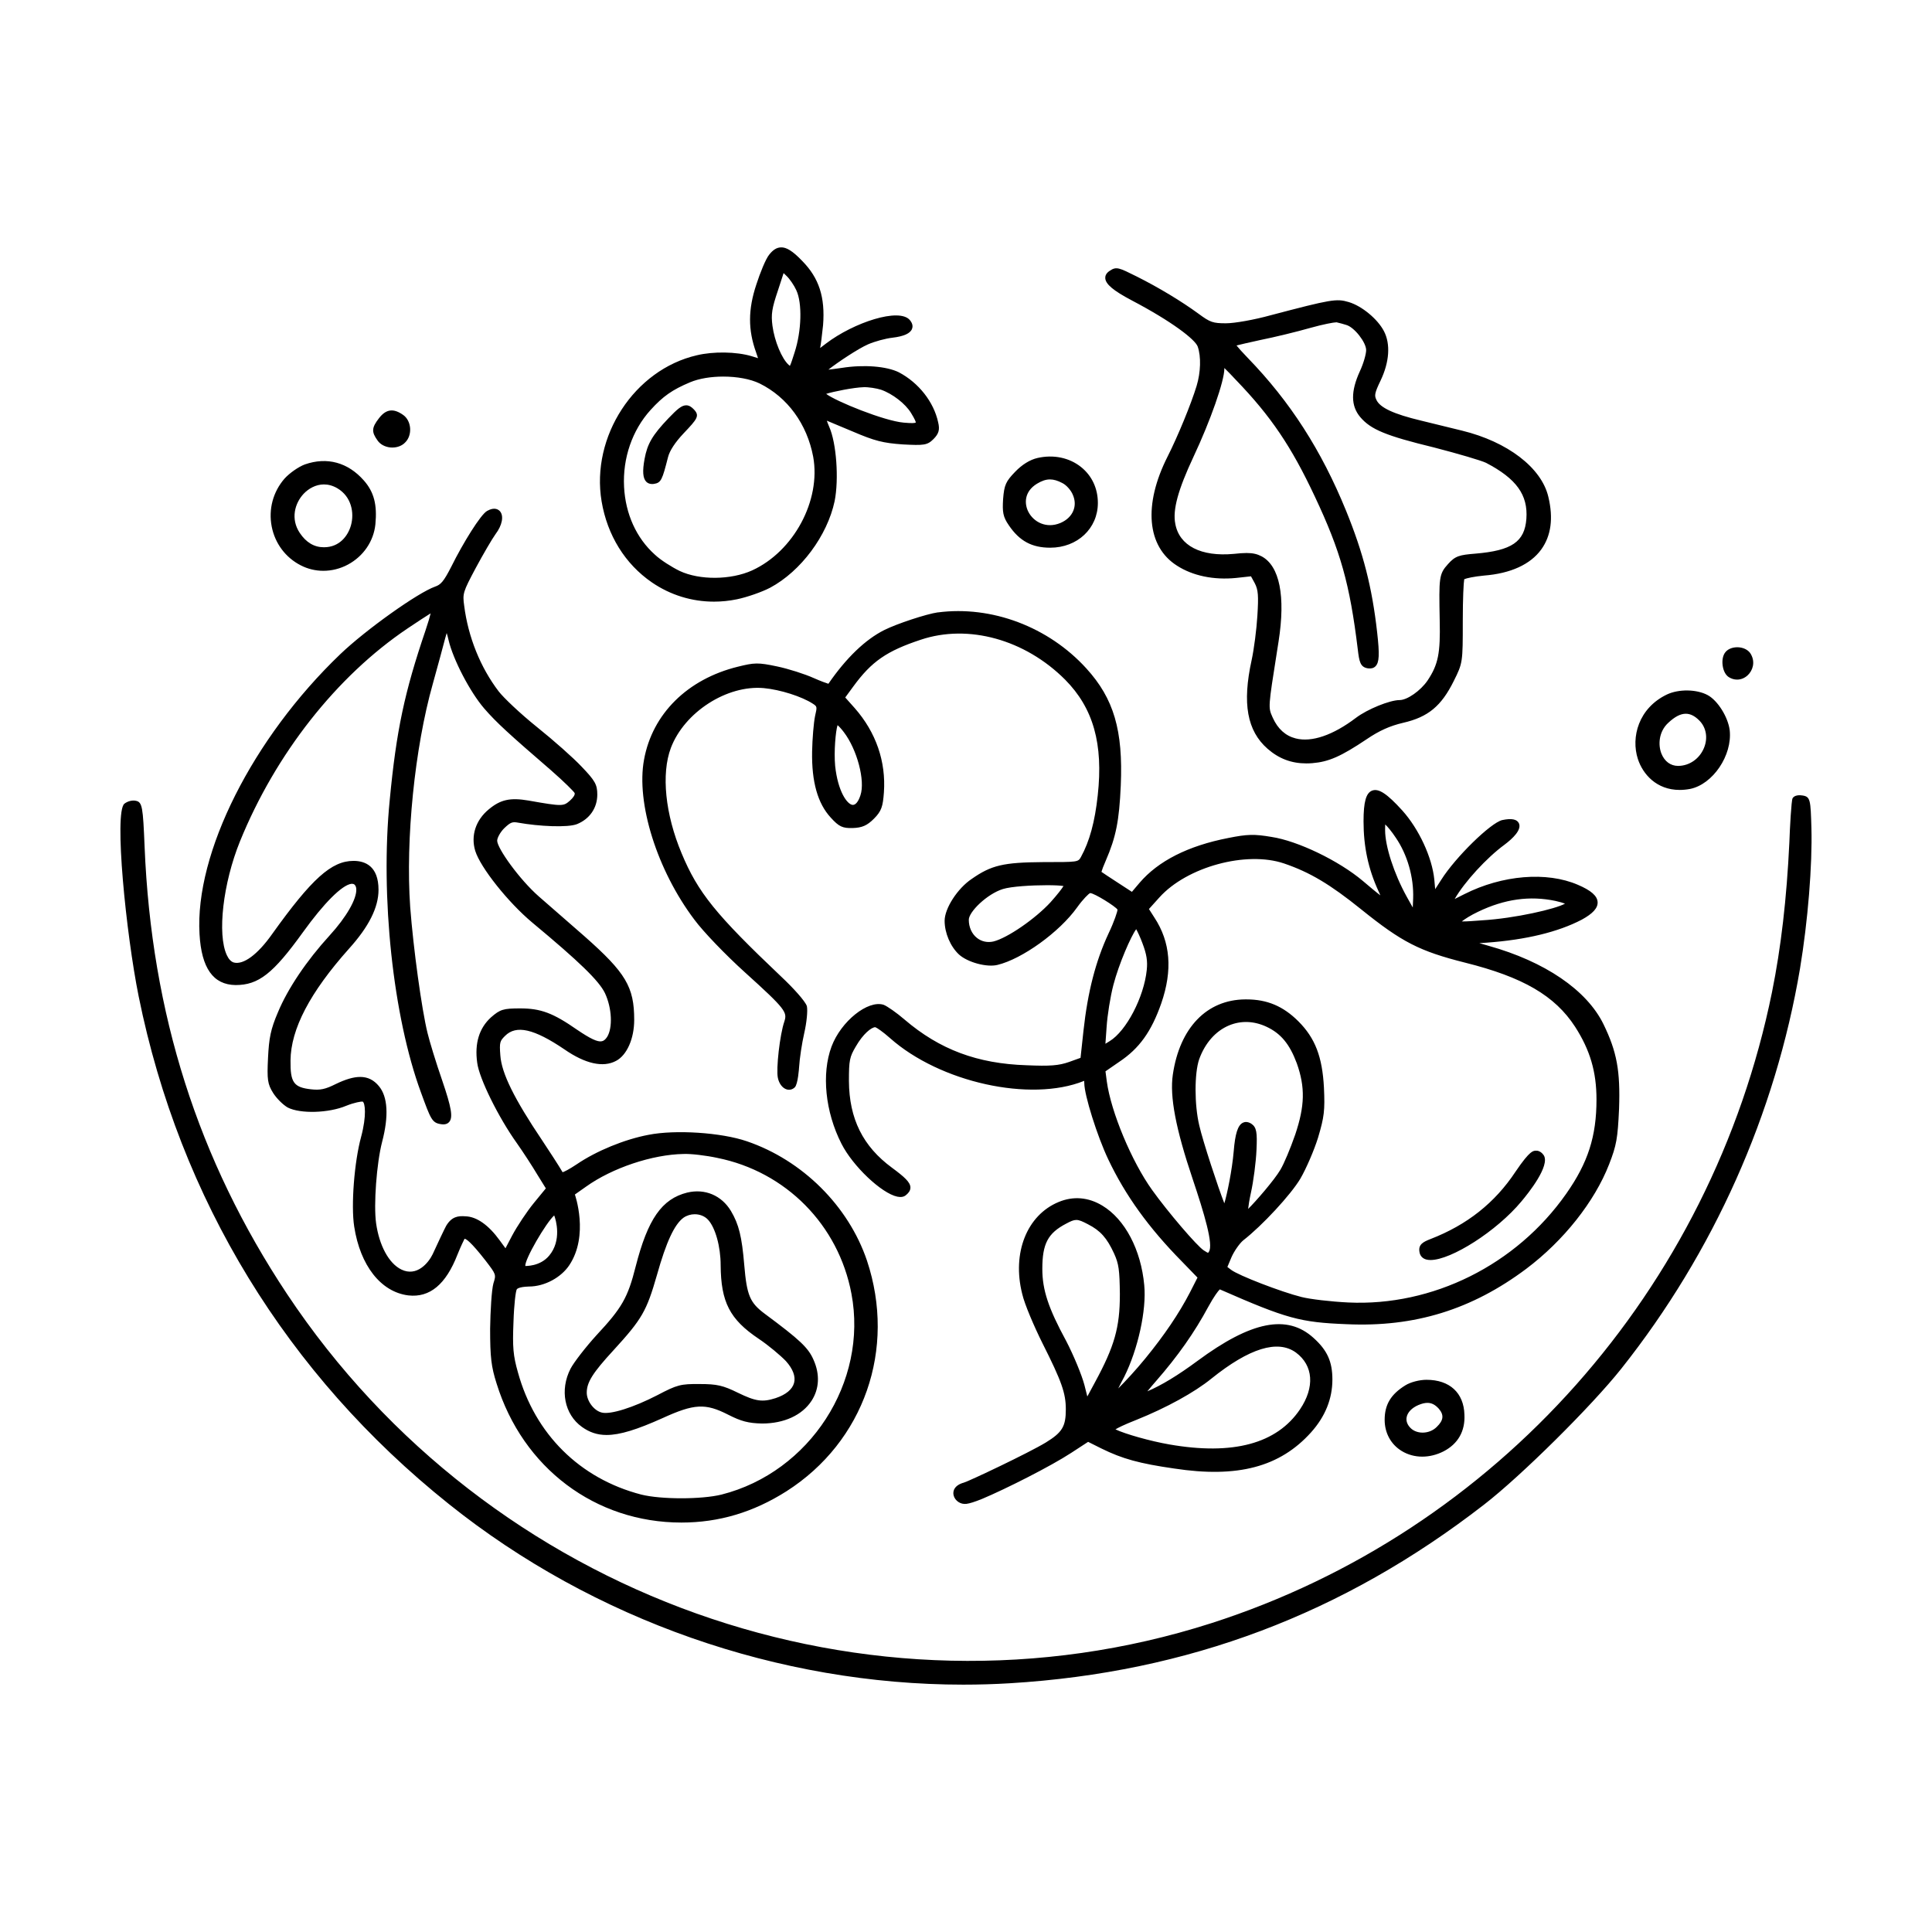 <?xml version="1.0" encoding="UTF-8"?>
<!-- Uploaded to: SVG Repo, www.svgrepo.com, Generator: SVG Repo Mixer Tools -->
<svg fill="#000000" width="800px" height="800px" version="1.1" viewBox="144 144 512 512" xmlns="http://www.w3.org/2000/svg">
 <path d="m316.74 298.33c4.918 3.371 10.605 5.113 16.469 5.113 2.019 0 4.07-0.207 6.106-0.629 2.672-0.551 6.695-1.961 8.797-3.074 8.113-4.344 15.133-13.77 17.074-22.934 1.168-5.875 0.469-15.461-1.445-19.719-0.312-0.719-0.504-1.234-0.621-1.602 0.691 0.293 1.734 0.73 3.152 1.32l3.734 1.562c5.773 2.473 7.996 3.043 13.246 3.41 5.578 0.293 6.488 0.223 8.117-1.402 1.43-1.438 1.727-2.484 1.25-4.469-1.164-5.387-5.141-10.449-10.383-13.227-3.258-1.629-9.336-2.106-15.113-1.188-1.691 0.246-2.832 0.387-3.586 0.465 2.352-1.867 7.836-5.535 10.496-6.699 1.758-0.77 4.66-1.562 6.484-1.762 3.008-0.359 4.699-1.125 5.176-2.328 0.203-0.516 0.273-1.328-0.559-2.324-2.793-3.387-14.867 0.613-22.199 6.172-0.48 0.367-1.082 0.84-1.594 1.215 0.207-1.059 0.457-2.996 0.781-6.074 0.578-7.391-1.066-12.473-5.512-16.988-2.504-2.637-4.246-3.707-5.707-3.606-1.094 0.051-2.055 0.656-3.039 1.906-0.934 1.109-2.453 4.906-3.422 7.918-2.207 6.629-2.223 12.027-0.07 18l0.516 1.535-1.742-0.539c-4.004-1.188-10.102-1.285-14.484-0.227-16.551 3.812-28.102 21.539-25.23 38.707 1.508 8.98 6.231 16.609 13.309 21.465zm-7.356-25.301c-0.395-7.598 2.16-15.02 7.019-20.379 3.309-3.648 5.758-5.359 10.484-7.344 2.398-1.008 5.578-1.508 8.781-1.508 3.566 0 7.148 0.613 9.652 1.832 7.387 3.656 12.551 10.742 14.184 19.422 2.098 11.566-5.164 25.074-16.188 30.113-5.656 2.559-13.91 2.625-19.191 0.145-2.035-0.988-5.059-2.875-6.602-4.348-4.871-4.371-7.762-10.738-8.141-17.934zm53.562-24.648c1.809-0.594 7.32-1.703 9.914-1.77 1.324-0.055 3.43 0.297 4.609 0.664 3.059 1.066 6.484 3.719 7.969 6.172 1.094 1.777 1.27 2.379 1.254 2.519-0.156 0.141-0.848 0.258-3.199 0.035-5.152-0.434-18.051-5.684-20.547-7.621zm-9.941-7.691c-1.82-1.633-3.75-6.281-4.297-10.359-0.395-3.039-0.152-4.602 1.438-9.309l1.516-4.648 0.742 0.715c0.848 0.781 2.039 2.527 2.621 3.809l0.004 0.016c1.602 3.402 1.402 10.793-0.453 16.48-0.516 1.613-0.961 3.039-1.25 3.57-0.117-0.094-0.254-0.211-0.32-0.273zm-35.727 31.551c-0.16 0.023-0.316 0.035-0.457 0.035-0.781 0-1.273-0.324-1.566-0.621-0.898-0.938-1.031-2.793-0.438-6.027 0.73-4.012 2.09-6.332 6.344-10.793 2.309-2.41 3.465-3.41 4.672-3.426h0.02c0.832 0 1.457 0.52 1.91 0.969 1.809 1.805 1.043 2.613-2.637 6.504-2.195 2.328-3.648 4.539-4.082 6.227-1.547 6.055-1.82 6.836-3.766 7.133zm126.69-48.613c10.586 5.559 16.781 10.352 17.441 12.223 0.922 2.625 0.801 6.816-0.293 10.418-1.461 4.805-4.988 13.383-7.699 18.738-6.453 12.762-5.496 23.84 2.5 28.902 4.172 2.684 9.707 3.844 15.645 3.254l3.965-0.434 1.008 1.844c0.902 1.742 1.02 3.269 0.684 8.613-0.207 3.547-0.906 8.926-1.523 11.754-2.516 11.477-1.211 18.727 4.223 23.492 3.012 2.625 6.309 3.879 10.277 3.879 0.523 0 1.047-0.02 1.594-0.066 4.359-0.359 7.586-1.785 14.391-6.344 3.34-2.266 6.141-3.527 9.664-4.352 6.609-1.512 10.121-4.414 13.422-11.082 2.387-4.766 2.387-4.973 2.387-15.84 0-6.117 0.211-10.203 0.383-11.129 0.57-0.262 2.59-0.715 5.273-0.969 7.027-0.555 12.258-2.949 15.129-6.902 2.621-3.613 3.254-8.316 1.883-13.984-1.812-7.699-10.809-14.582-22.898-17.527-2.508-0.629-7.336-1.812-10.82-2.648-7.273-1.738-10.934-3.438-11.855-5.531-0.535-1.117-0.5-1.719 1.117-5.078 2.348-4.918 2.672-9.691 0.891-13.105-1.676-3.219-5.859-6.672-9.324-7.703-3.258-0.973-4.625-0.734-20.668 3.488-4.332 1.199-9.551 2.137-11.875 2.137-3.445 0-4.188-0.258-7.234-2.508-4.519-3.316-10.672-7.023-16.449-9.91-4.644-2.312-5.359-2.691-7.113-1.492-1.023 0.656-1.211 1.41-1.188 1.934 0.078 1.602 2.117 3.32 7.066 5.93zm59.855 92.43c0.387 3.273 0.645 4.742 2.68 5.059 0.855 0.117 1.516-0.055 1.996-0.523 1.023-1.004 1.133-3.113 0.457-9.035-1.344-11.93-3.652-20.953-8.223-32.184-6.555-16.07-14.836-28.953-26.066-40.531-1.508-1.559-2.469-2.648-2.977-3.289 1.055-0.273 3.133-0.754 6.281-1.441 3.754-0.75 9.734-2.203 13.324-3.231 3.336-0.938 6.176-1.465 6.856-1.465 0.035 0 0.07 0.004 0.09 0.004l0.191 0.051c0.594 0.141 1.598 0.387 2.332 0.637l0.035 0.012c2.106 0.598 5.246 4.59 5.246 6.672 0 0.984-0.672 3.473-1.676 5.617-2.422 5.305-2.394 9.152 0.109 12.117 2.797 3.305 6.82 4.961 19.594 8.066 6.492 1.684 12.41 3.43 13.734 4.055 8.062 4.203 11.164 8.504 10.699 14.848-0.457 6.082-3.859 8.41-13.48 9.219-4.281 0.344-5.375 0.621-7.273 2.754-2.438 2.68-2.422 3.602-2.215 14.914 0.207 8.742-0.395 11.73-3.219 15.961-1.855 2.715-5.387 5.184-7.41 5.184-2.602 0-8.535 2.414-11.559 4.699-6.062 4.602-11.734 6.559-15.984 5.461-2.684-0.68-4.719-2.516-6.051-5.445l-0.105-0.23c-1.133-2.543-1.133-2.543 1.219-17.434l0.406-2.586c1.879-12.012 0.277-20.027-4.516-22.57-1.152-0.598-2.277-0.871-3.969-0.871-0.922 0-2.012 0.082-3.359 0.23-8.723 0.812-14.484-2.176-15.527-7.984-0.727-3.672 0.719-8.988 4.828-17.754 4.508-9.586 8.176-20.066 8.176-23.363v-0.156c0.715 0.66 1.914 1.934 3.164 3.266 9.164 9.512 14.609 17.566 20.812 30.797 6.824 14.469 9.27 23.172 11.379 40.473zm-259.75-55.305c-1.664-2.297-1.594-3.41 0.367-5.926 1.867-2.434 3.844-2.691 6.418-0.852 1.023 0.715 1.715 2.016 1.828 3.477 0.109 1.492-0.383 2.918-1.336 3.828-0.797 0.836-2.039 1.324-3.375 1.324-0.141 0-0.289-0.004-0.43-0.016-1.453-0.117-2.758-0.801-3.473-1.836zm178.25 28.391c7.199 0 12.625-5.098 12.625-11.859 0-3.844-1.586-7.227-4.473-9.531-3.094-2.465-7.281-3.352-11.531-2.383-1.988 0.457-4.082 1.75-5.891 3.633-2.504 2.578-2.926 3.523-3.219 7.254-0.211 3.438-0.047 4.691 1.527 6.961 2.812 4.156 6.098 5.926 10.961 5.926zm6.129-9.82c-0.57 1.414-1.785 2.578-3.422 3.266-3.773 1.586-7.133-0.289-8.5-2.949-1.09-2.125-1.145-5.352 2.266-7.441 1.266-0.766 2.348-1.148 3.457-1.148 1.02 0 2.055 0.316 3.273 0.957l0.023 0.016c1.023 0.484 2.289 1.898 2.769 3.109 0.625 1.43 0.668 2.879 0.133 4.191zm-204.78 14.48c1.875 0.977 3.941 1.465 6.019 1.465 2.227 0 4.481-0.555 6.539-1.664 4.086-2.203 6.797-6.184 7.254-10.66 0.504-5.203-0.379-8.57-3.047-11.602-4.219-4.805-9.758-6.316-15.625-4.273l-0.012 0.004c-1.648 0.598-4.07 2.289-5.406 3.773-3.039 3.496-4.273 8.117-3.391 12.676 0.871 4.481 3.668 8.23 7.668 10.281zm0.785-18.934c1.301-1.375 3.211-2.492 5.391-2.492 1.133 0 2.332 0.301 3.562 1.02 3.754 2.223 4.516 6.523 3.606 9.793-0.785 2.832-3.066 5.836-7.141 5.836h-0.066c-2.539 0-4.68-1.27-6.359-3.785-2.508-3.746-1.305-7.902 1.008-10.371zm-18.031 130.18c6.102 0 9.941-3.012 17.859-14 5.559-7.719 10.348-12.508 12.82-12.828 0.484-0.02 0.691 0.086 0.812 0.18 0.301 0.258 0.465 0.645 0.504 1.184 0.168 2.609-2.609 7.445-7.062 12.316-6.106 6.68-11.09 14.09-13.684 20.324-1.977 4.594-2.379 6.926-2.641 12.062-0.293 5.859-0.121 7.004 1.367 9.383 0.918 1.441 2.602 3.117 3.859 3.836 3.344 1.707 10.887 1.48 15.496-0.465 2.207-0.887 4.004-1.16 4.332-1.117 0.672 0.258 1.125 3.699-0.387 9.355-1.812 6.625-2.707 18.184-1.832 23.781 1.598 10.363 7.094 17.34 14.359 18.234 5.691 0.641 9.945-2.938 13.004-10.809 0.855-2.152 1.785-4.019 1.875-4.191 0.004-0.004 0.012-0.004 0.02-0.004 0.328 0 1.527 0.605 5.598 5.84 2.777 3.633 2.777 3.633 2.035 5.981-0.484 1.762-0.801 7.367-0.871 12 0 7.613 0.293 10.055 1.715 14.535 6.941 22.379 26.164 36.844 48.977 36.844 9.945 0 19.051-2.715 27.844-8.293 20.57-13.121 29.141-37.684 21.328-61.137-4.898-14.469-17.09-26.586-31.82-31.613-6.766-2.324-18.953-3.125-26.086-1.707-6.34 1.199-13.793 4.262-18.988 7.793-2.082 1.387-3.254 1.953-3.762 2.121-0.863-1.535-3.961-6.254-5.387-8.402-7.453-11.078-10.777-17.82-11.113-22.539-0.277-3.531-0.109-3.844 1.25-5.199 2.953-2.957 7.656-1.891 15.719 3.57 5.531 3.836 10.273 4.898 13.699 3.055 2.871-1.512 4.805-5.879 4.805-10.867 0-8.734-2.215-12.465-13.176-22.148-1.996-1.734-4.242-3.699-6.312-5.512-2.348-2.055-4.473-3.918-5.769-5.031-5.129-4.492-11.055-12.777-11.055-14.793 0-0.691 0.75-2.188 1.859-3.293 1.742-1.672 2.211-1.75 3.742-1.477 5.391 0.969 13.121 1.359 15.574 0.371 3.356-1.371 5.356-4.301 5.356-7.824 0-2.644-0.59-3.688-4.188-7.43-2.121-2.262-7.305-6.863-11.809-10.473-4.504-3.617-8.879-7.805-10.137-9.438-4.84-6.344-8.082-14.391-9.141-22.688-0.453-3.254-0.336-3.629 3.059-10.012 1.996-3.707 4.352-7.742 5.246-8.977 1.773-2.332 2.254-4.828 1.168-6.066-0.359-0.402-1.387-1.23-3.402-0.082-1.715 0.945-6.402 8.543-9.453 14.699-2.055 4.039-2.84 4.848-4.324 5.356-4.539 1.582-18.398 11.453-25.125 17.898-23.246 22.258-38.586 52.766-37.309 74.191 0.508 9.016 3.625 13.43 9.551 13.504zm50.395-94.141c-5.644 16.574-7.785 26.703-9.539 45.133-2.527 25.547 0.883 57.414 8.289 77.496 2.594 7.106 2.926 8.016 5.266 8.375 0.367 0.051 1.512 0.246 2.211-0.586 1.039-1.223 0.598-3.797-1.867-11.023-1.637-4.707-3.367-10.398-3.883-12.57-1.531-6.188-3.762-22.41-4.59-33.387-1.254-17.906 1.203-42.203 5.984-59.094 1.258-4.555 2.832-10.281 3.285-12.086 0.141-0.562 0.281-1.031 0.402-1.406 0.152 0.48 0.324 1.098 0.5 1.875 1.199 5.148 5.707 13.793 9.457 18.129 3.254 3.762 6.688 6.867 17.668 16.348 3.672 3.211 6.062 5.644 6.281 6.039 0.156 0.434-0.316 1.195-1.25 2.031-1.719 1.477-1.855 1.586-10.977-0.031-4.867-0.828-7.426-0.25-10.52 2.328-3.465 2.856-4.812 6.973-3.594 11.004 1.375 4.422 8.715 13.66 15.109 19 12.488 10.383 17.719 15.457 19.281 18.73 1.844 3.961 2.086 9.18 0.543 11.617-0.457 0.676-0.887 1.02-1.391 1.113-1.102 0.246-3.031-0.664-6.555-3.055-6.375-4.438-9.617-5.652-15.098-5.652-4.434 0-5.301 0.266-7.699 2.363-3.152 2.852-4.383 6.906-3.668 12.031 0.5 4.102 5.617 14.488 10.539 21.363 1.637 2.328 4.07 6.066 5.426 8.344l2.227 3.594-3.152 3.844c-1.863 2.273-4.469 6.188-5.809 8.715l-1.738 3.316-1.523-2.086c-2.961-4.086-6.102-6.293-9.078-6.387-1.965-0.145-3.637 0.066-5.106 2.508-0.273 0.449-2.465 5.047-3.594 7.551-1.125 2.309-4.191 6.012-8.254 4.062-3.402-1.633-5.914-6.469-6.731-12.281-0.684-4.863 0.133-15.941 1.594-21.559 1.797-6.856 1.508-11.969-0.852-14.781-1.34-1.621-2.934-2.434-4.957-2.434-1.789 0-3.914 0.637-6.504 1.895-2.75 1.375-4.102 1.652-6.488 1.387-4.621-0.508-5.543-1.789-5.473-7.621 0.066-8.348 5.144-18.051 15.512-29.664 5.254-5.824 7.809-10.922 7.809-15.586 0-6.34-3.602-7.668-6.621-7.668-5.836 0-11.074 4.711-21.566 19.383-3.848 5.457-7.644 8.238-10.184 7.543-0.719-0.23-1.336-0.883-1.824-1.934-2.586-5.516-1.023-19.043 3.477-30.164 9.445-23.219 25.633-43.785 44.41-56.426 2.926-1.965 4.957-3.285 6.125-4.004-0.223 0.941-0.66 2.441-1.312 4.367zm32.695 165.87c-2.473 2.934-6.289 2.684-6.289 2.727-0.277-1.633 5.496-11.508 7.644-13.406 0.477 1.211 2.059 6.629-1.355 10.68zm-9.438 17.621c0.156-4.914 0.594-8.195 0.871-8.711 0.066-0.105 0.523-0.664 3.195-0.746 4.309 0 8.605-2.492 10.699-5.613 5.336-7.949 1.508-18.773 1.508-18.773l2.961-2.086c6.926-4.953 17.547-8.516 25.84-8.656 1.941-0.09 5.992 0.402 8.898 1.027l0.012 0.004c18.184 3.637 32.148 17.758 35.578 35.992 4.434 23.41-11.008 47.297-34.422 53.238-5.301 1.309-16.047 1.309-21.277 0-16.289-4.227-28.207-16.051-32.695-32.434-1.25-4.394-1.445-6.625-1.168-13.242zm18.148 27.75c1.961 1.402 3.996 2.133 6.523 2.133 3.559 0 8.09-1.438 14.762-4.434 8.473-3.875 11.422-4.035 17.496-0.926 3.414 1.742 5.332 2.242 8.934 2.324 5.859 0 10.652-2.207 13.145-6.047 2.039-3.148 2.227-6.984 0.527-10.797-1.387-3.223-3.566-5.285-12.949-12.246-3.934-2.938-4.746-4.863-5.422-12.863-0.637-7.594-1.426-10.812-3.527-14.363-2.481-4.137-6.902-6.004-11.578-4.887v-0.004c-6.75 1.688-10.453 7.008-13.68 19.613-2.074 8.238-3.629 10.953-10.367 18.176-2.856 3.133-6.012 7.203-6.891 8.898-2.894 5.637-1.621 12.121 3.027 15.422zm1.27-9.07c0-2.75 1.582-5.269 7.059-11.219 7.609-8.312 8.793-10.375 11.551-19.996 2.449-8.723 4.625-13.402 7.031-15.16 0.883-0.613 1.941-0.918 2.977-0.918 1.328 0 2.629 0.492 3.508 1.438l0.004 0.004c1.945 2.074 3.356 7.141 3.356 12.055 0.074 9.793 2.414 14.348 10.039 19.477 2.606 1.734 5.859 4.484 7.262 5.949 1.859 2.082 2.606 4.074 2.156 5.773-0.465 1.727-2.156 3.125-4.902 4.039-3.477 1.113-5.254 0.871-9.977-1.426-3.961-1.945-5.562-2.312-10.102-2.312-5.043-0.051-5.992 0.18-11.246 2.949-6.383 3.289-12.418 5.188-14.711 4.613-2.055-0.465-4.004-3.027-4.004-5.266zm93.043-206.8c-3.047 0.438-10.879 3.023-14.191 4.684-5.008 2.504-10.105 7.394-14.812 14.242-0.637-0.188-2.035-0.699-3.805-1.48-2.414-1.094-6.805-2.492-9.793-3.117-5.09-1.082-6.039-1.004-10.395 0.074-13.352 3.285-22.652 12.488-24.863 24.617-2.144 11.492 3.465 29.332 13.332 42.41 2.332 3.16 8.238 9.316 13.441 14.008 10.883 9.828 11.199 10.531 10.402 13.02-1.176 3.387-2.227 12.602-1.707 14.918 0.309 1.516 1.219 2.711 2.332 3.047 0.781 0.23 1.562 0.031 2.16-0.562 0.84-0.848 1.117-5.129 1.129-5.309 0.133-2.289 0.75-6.367 1.375-9.094 0.629-2.734 0.945-5.891 0.691-7.078-0.363-1.293-3.762-4.992-6.769-7.809-17.398-16.496-22.094-22.309-26.426-32.703-4.348-10.352-5.441-21.055-2.852-27.938 3.582-9.465 14.852-16.738 24.641-15.852 4.348 0.406 10.055 2.223 12.988 4.133 1.137 0.754 1.16 0.77 0.586 3.266-0.363 1.75-0.719 5.977-0.785 9.426-0.141 8.012 1.477 13.734 4.941 17.492 2.18 2.402 3.117 2.84 5.824 2.766 2.488-0.086 3.805-0.66 5.606-2.457 2.035-2.039 2.383-3.254 2.656-6.977 0.578-8.195-2.09-15.922-7.723-22.34l-2.523-2.828 2.152-2.934c4.832-6.613 8.836-9.383 17.855-12.367 12.602-4.227 27.613-0.074 38.254 10.57 7.488 7.559 10.156 17.012 8.652 30.672-0.75 6.992-2.168 12.184-4.445 16.328-0.762 1.359-0.762 1.359-10.027 1.359-10.531 0.074-13.719 0.82-18.918 4.453-3.758 2.508-7.184 7.801-7.184 11.105 0 3.223 1.531 6.816 3.812 8.938 2.309 2.082 7.344 3.445 10.184 2.754 6.586-1.586 16.445-8.711 21.105-15.23 1.605-2.246 3.102-3.68 3.465-3.809 1.082 0 6.816 3.586 7.25 4.387 0.004 0.449-0.832 3.09-2.387 6.34-3.402 7.301-5.508 15.473-6.629 25.723l-0.781 7.215-3.043 1.094c-2.731 0.957-5.039 1.137-11.246 0.867-13.043-0.414-23.02-4.144-32.344-12.102-2.012-1.742-4.602-3.566-5.57-3.926-4.172-1.309-11.27 4.379-13.785 11.074-2.691 7.211-1.668 17.316 2.621 25.738 3.008 5.949 10.617 13.164 14.812 14.043 0.953 0.195 1.715 0.07 2.258-0.387 0.574-0.465 1.234-1.117 1.215-2.055-0.031-1.391-1.594-2.793-4.875-5.215-7.723-5.672-11.355-12.977-11.422-22.988 0-5.512 0.172-6.367 1.848-9.191 1.891-3.285 4.098-5.062 5.133-5.074 0.371 0.102 1.984 1.18 3.906 2.887 13.227 11.738 37.211 17.055 51.367 11.367 0.035-0.016 0.066-0.031 0.09-0.039 0.02 0.121 0.031 0.316 0.031 0.609 0 3.16 3.449 14.121 6.359 20.223 4.508 9.508 10.695 18.094 19.48 27.016l4.16 4.293-1.988 3.91c-2.898 5.594-6.777 11.332-11.855 17.539-2.387 2.926-5.231 6.012-7.16 7.926 0.438-0.883 0.969-1.93 1.578-3.059 3.664-7.32 5.949-17.766 5.316-24.289-0.855-9.41-5.117-17.504-11.117-21.105-3.715-2.242-7.707-2.562-11.566-0.957-8.418 3.481-12.395 13.496-9.668 24.324 0.613 2.754 3.231 8.801 5.371 13.094 5.106 10.137 6.195 13.25 6.195 17.531 0 4.543-0.941 6.106-5.289 8.781-4.551 2.769-20.434 10.289-21.738 10.641-4.828 1.309-2.57 6.074 0.727 5.621 0.855-0.117 2.074-0.488 4.102-1.305 6.293-2.641 18.246-8.68 23.652-12.219l4.453-2.902 3.527 1.762c5.562 2.742 10.066 3.981 19.281 5.305 16.832 2.57 28.027-0.406 36.285-9.594 3.742-4.176 5.644-8.883 5.644-13.98 0-4.766-1.359-7.758-4.996-11.035-6.992-6.348-16.488-4.465-30.77 6.098-5.168 3.82-9.531 6.465-13.273 8.055 0.77-0.961 1.82-2.16 2.281-2.691 5.805-6.641 10.203-12.902 13.852-19.68 1.562-2.856 2.644-4.258 3.074-4.648 17.77 7.789 21.281 8.742 33.582 9.227 18.086 0.832 33.211-3.883 47.621-14.672 9.891-7.438 18.102-17.785 21.961-27.699 1.953-5.023 2.277-6.805 2.637-14.707 0.352-10.07-0.57-15.098-4.125-22.414-4.414-9.043-15.527-16.621-30.496-20.793l-2.41-0.691 1.977-0.133c10.422-0.766 18.887-2.816 25.164-6.09 2.949-1.613 4.289-3.09 4.207-4.656-0.082-1.648-1.75-3.109-5.246-4.594-8.238-3.559-20.035-2.586-30.043 2.469-0.828 0.422-1.828 0.941-2.59 1.301 2.586-4.5 8.48-10.941 13.23-14.41 2.168-1.633 4.578-3.934 3.793-5.652-0.5-1.094-1.98-1.371-4.414-0.855-3.039 0.684-12.414 9.859-16.176 15.828l-1.602 2.481-0.223-2.492c-0.57-5.883-4.066-13.441-8.504-18.375-4.027-4.434-6.246-5.906-7.984-5.25-1.613 0.625-2.273 2.984-2.273 8.133 0 6.723 1.246 12.566 3.91 18.395 0.137 0.297 0.359 0.777 0.555 1.238-1.176-0.887-3.031-2.457-4.621-3.805-6.379-5.387-17.254-10.629-24.238-11.688-4.574-0.777-6.402-0.73-11.441 0.281-10.652 2.07-18.574 6.082-23.547 11.91l-2.004 2.363-3.848-2.504c-2.133-1.375-3.637-2.383-4.223-2.793 0.137-0.504 0.523-1.562 1.152-2.984 2.699-6.238 3.551-10.516 3.969-19.879 0.637-14.641-1.84-23.055-9.129-31.055-10.027-11.023-25.094-16.703-39.348-14.836l-0.008 0.004zm-24.93 31.723c3.535 4.606 5.727 12.906 4.418 16.758-0.527 1.629-1.25 2.543-1.996 2.543-0.031 0-0.059 0-0.098-0.004-1.426-0.145-3.883-3.535-4.609-10.332-0.348-3.797 0.121-9.184 0.641-10.801 0.395 0.344 1.008 0.984 1.633 1.82zm143.46 26.004c0-0.328 0-1.008 0.031-1.527 0.598 0.539 1.828 2.035 2.766 3.473l0.012 0.016c3.098 4.516 4.828 10.555 4.621 16.164l-0.102 2.363-1.621-2.902c-3.367-6.102-5.707-13.336-5.707-17.586zm20.328 24.18c0.727-0.594 2.402-1.664 4.309-2.559 7.012-3.375 13.719-4.309 20.523-2.871 1.199 0.266 2.019 0.523 2.516 0.719-2.41 1.379-13.176 3.898-22.027 4.422-1.805 0.133-4.168 0.332-5.32 0.289zm-83.496 12.883c-0.742 7.199-5.43 16.176-9.84 18.848l-1.113 0.691 0.312-4.394c0.195-3.141 1.004-8.148 1.793-11.168 1.473-5.664 4.715-13.043 6.051-14.801 0.379 0.68 1.023 2.012 1.652 3.703v0.004c1.117 2.922 1.398 4.719 1.145 7.117zm13.887 23.66c1.551-4.309 4.367-7.5 7.934-8.992 3.144-1.305 6.57-1.195 9.883 0.344 3.82 1.777 6.152 4.586 8.055 9.688 2.258 6.348 2.144 11.301-0.418 18.918-1.293 3.727-2.977 7.719-3.914 9.289-1.613 2.75-6.613 8.5-8.559 10.398 0.102-0.922 0.316-2.371 0.734-4.273 0.676-3.027 1.34-8.125 1.48-11.371 0.211-4.602 0.059-5.984-1.406-6.961-0.527-0.316-0.988-0.434-1.371-0.434-0.344 0-0.629 0.098-0.848 0.203-1.328 0.68-2.031 2.875-2.414 7.586-0.438 5.027-1.715 11.219-2.481 13.77-1.578-3.969-5.68-16.398-6.648-20.656-1.297-5.445-1.301-13.801-0.027-17.508zm8.578 52.422c0.707-1.613 2.172-3.691 3.117-4.457 4.984-3.863 12.621-12.105 15.133-16.348 1.531-2.625 3.633-7.488 4.68-10.844 1.641-5.508 1.844-7.238 1.566-13.246-0.43-8.219-2.332-13.148-6.781-17.602-4.012-4.004-8.262-5.805-13.75-5.805h-0.336c-10.191 0.074-17.359 7.516-19.18 19.922-0.863 5.805 0.766 14.359 5.269 27.719 2.992 8.922 5.578 17.434 4.277 19.242-0.125 0.195-0.195 0.262-0.188 0.273-0.102-0.012-0.367-0.109-1.152-0.637-1.758-1.102-9.559-10.223-13.688-16-5.422-7.543-10.922-20.723-12.016-28.773l-0.352-2.684 3.656-2.523c5.297-3.527 8.508-8.004 11.117-15.461 3.059-8.828 2.465-16.281-1.824-22.789l-1.43-2.238 2.754-3.059c7.309-8.137 23.086-12.41 33.059-9.012h0.004c6.836 2.332 12.188 5.516 20.441 12.168 10.793 8.691 15.422 11.062 27.523 14.113 15.355 3.836 23.801 8.758 29.152 16.988 3.977 6.184 5.672 11.945 5.672 19.281 0 9.754-2.246 16.758-8.031 24.984-13.238 18.863-35.422 29.875-57.793 28.805-4.559-0.223-10.102-0.871-12.352-1.449-5.391-1.344-16.715-5.719-18.645-7.199l-0.996-0.762zm-44.523-98.344c-0.438 0.711-1.523 2.152-3.445 4.301-4.074 4.418-11.426 9.473-15.109 10.387-1.602 0.367-3.176 0.031-4.402-0.953-1.367-1.09-2.144-2.836-2.144-4.801 0-2.102 4.848-6.836 9.035-8.141 2.246-0.695 7.617-1.012 11.648-1.012 1.953-0.004 3.606 0.074 4.418 0.219zm14.934 108.23c0 8.746-1.422 13.754-6.613 23.312l-2.012 3.734-0.777-3.078c-0.695-2.625-2.848-7.828-4.816-11.617-4.734-8.711-6.332-13.543-6.332-19.125 0-6.656 1.473-9.457 6.301-11.977 1.219-0.656 1.953-0.988 2.707-0.988 0.797 0 1.617 0.371 3.078 1.137l0.004 0.004c3.285 1.672 5.031 3.621 6.918 7.734 1.25 2.754 1.469 4.281 1.543 10.863zm-1.168 35.758c0.664-0.414 2.176-1.188 5.559-2.523 7.957-3.195 15.387-7.285 19.879-10.938 10.047-8.074 17.578-10.395 22.398-6.891 4.606 3.426 5.019 9.18 1.082 15.027-6.144 9.133-17.801 12.262-34.652 9.316-5.051-0.879-11.656-2.746-14.266-3.992zm80.562-47.043c-0.332-1.965 0.996-2.644 2.918-3.391 9.707-3.758 17.086-9.602 22.551-17.871l0.004-0.004c3.941-5.809 4.707-5.516 5.496-5.543 0.801-0.02 1.547 0.574 1.977 1.215 1.727 2.797-4.098 10.055-5.918 12.219-6.586 7.91-18.621 15.539-24.094 15.539-0.43 0-0.82-0.051-1.164-0.145-1.004-0.289-1.629-1.008-1.77-2.019zm81.977-152.31c-0.832-0.539-1.414-1.637-1.617-3.019-0.215-1.461 0.066-2.816 0.742-3.621 0.754-0.926 2.168-1.387 3.613-1.254 1.441 0.145 2.625 0.852 3.152 1.875 1.18 2.133 0.418 4.309-0.867 5.516-0.816 0.766-1.812 1.16-2.828 1.16-0.746 0.004-1.5-0.219-2.195-0.656zm-13.023 29.898c0.867 0 1.785-0.086 2.75-0.262 6.047-1.211 11.254-8.918 10.516-15.566-0.449-3.512-3.176-7.859-5.836-9.301-2.934-1.582-7.68-1.641-10.812-0.16-7.527 3.613-9.562 11.336-7.684 17.105 1.301 3.988 4.922 8.184 11.066 8.184zm-3.031-17.77c1.723-1.621 3.234-2.422 4.656-2.422 1.23 0 2.394 0.594 3.578 1.785 1.848 1.844 2.332 4.629 1.258 7.254-1.176 2.875-3.848 4.75-6.805 4.781-0.02 0-0.047 0.004-0.066 0.004-1.984-0.004-3.594-1.188-4.422-3.266-0.902-2.277-0.73-5.797 1.801-8.137zm34.938 65.07c-6.516 38.555-22.887 75.234-47.359 106.06-7.891 9.945-26.582 28.457-36.363 36.023-37.379 28.996-78.469 44.48-125.62 47.352-4.125 0.25-8.273 0.371-12.414 0.371-48.836 0-97.91-17.113-136.34-47.879-42.887-34.262-71.305-80.77-82.18-134.5-3.352-16.582-6.555-48.684-3.805-51.066 0.852-0.672 2.106-0.996 3.027-0.789 1.75 0.316 1.91 1.672 2.344 12.156 1.812 44.258 14.156 83.027 37.727 118.52 53.465 80.449 154.21 116.34 244.99 87.262 75.586-24.27 132.52-88.344 148.56-167.22 2.387-11.785 3.891-24.766 4.602-39.684 0.133-3.859 0.527-11.062 0.848-11.688l0.023-0.039c0.492-0.836 1.863-0.848 2.602-0.711 2.125 0.301 2.156 1.246 2.371 8.613 0.273 9.785-0.941 24.75-3.016 37.219zm-104.55 110.46c-3.879 2.383-5.531 5.125-5.531 9.16 0 3.492 1.641 6.504 4.508 8.262 1.633 0.996 3.508 1.5 5.453 1.5 1.883 0 3.828-0.469 5.672-1.41 3.82-1.988 5.723-5.352 5.508-9.699-0.156-5.793-3.91-9.254-10.047-9.254-1.867 0-4.203 0.605-5.562 1.441zm3.41 5.25c0.906-0.383 1.688-0.578 2.398-0.578 1.145 0 2.082 0.516 3.027 1.57 1.395 1.633 1.246 3.055-0.527 4.769-0.941 0.969-2.301 1.535-3.734 1.547h-0.047c-1.25 0-2.41-0.438-3.176-1.203-0.883-0.875-1.246-1.875-1.055-2.883 0.242-1.297 1.379-2.477 3.113-3.223z"/>
</svg>